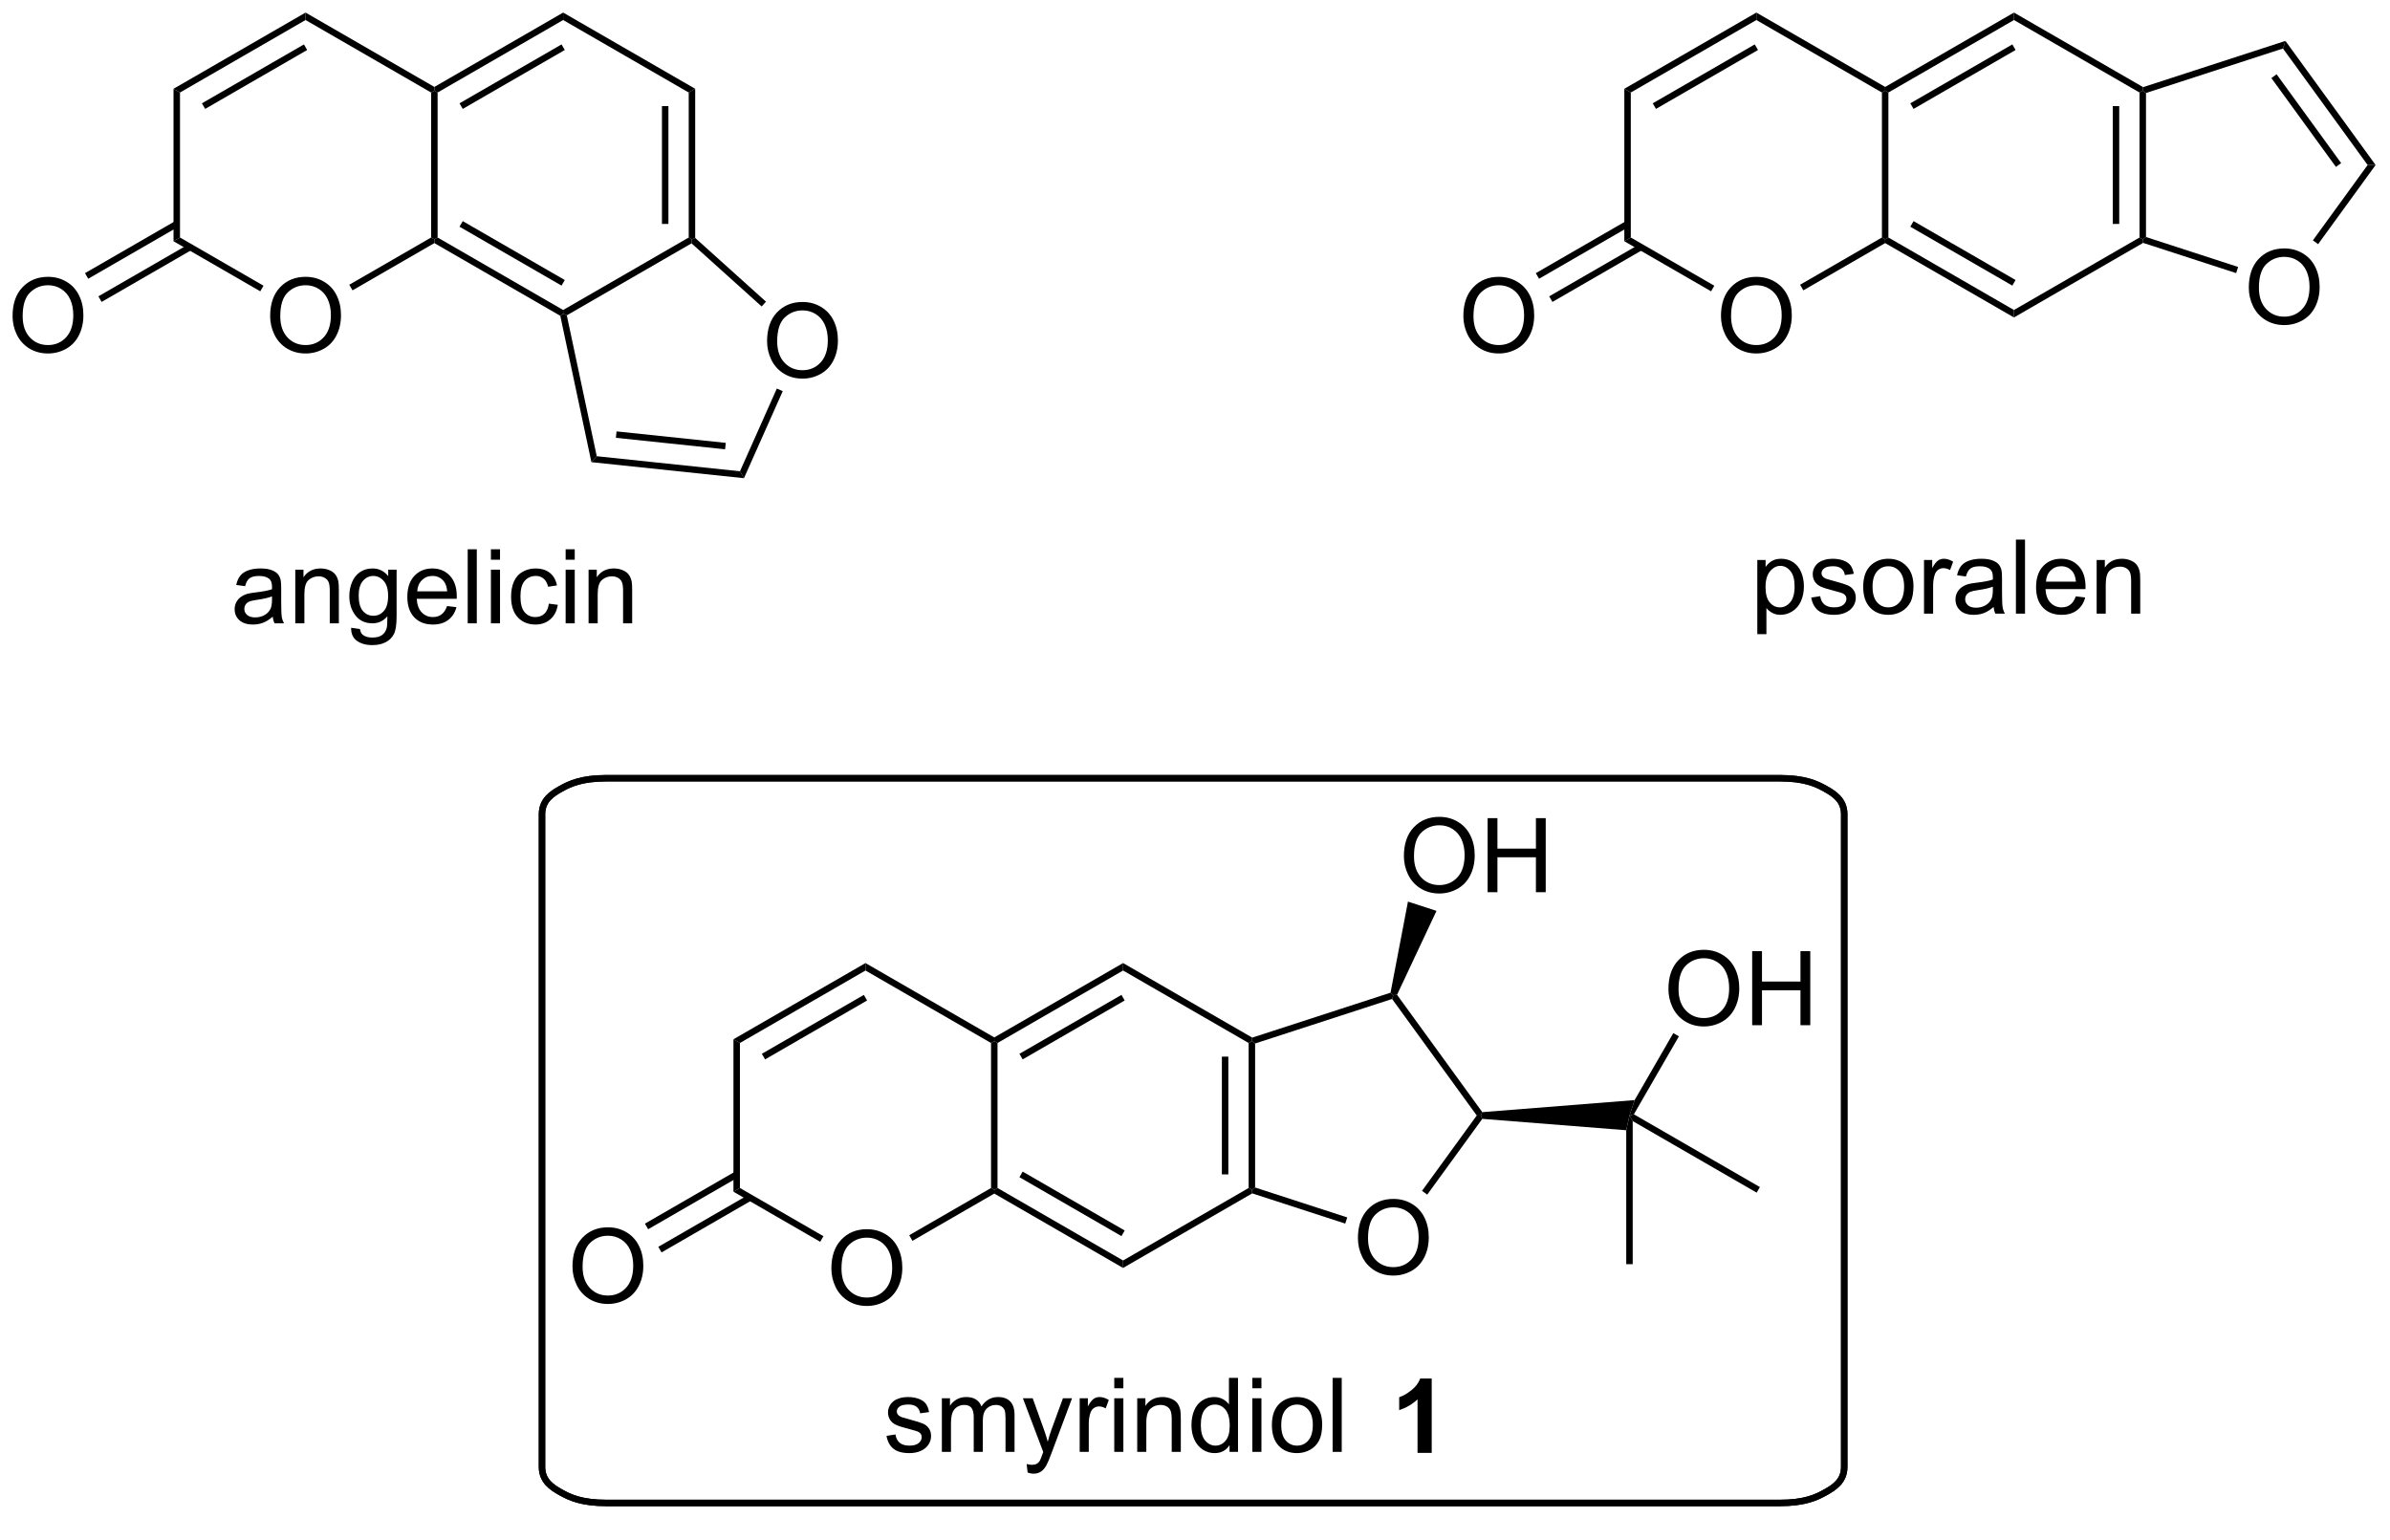 <?xml version="1.0" encoding="UTF-8"?>
<!DOCTYPE svg PUBLIC '-//W3C//DTD SVG 1.0//EN'
          'http://www.w3.org/TR/2001/REC-SVG-20010904/DTD/svg10.dtd'>
<svg stroke-dasharray="none" shape-rendering="auto" xmlns="http://www.w3.org/2000/svg" font-family="'Dialog'" text-rendering="auto" width="90" fill-opacity="1" color-interpolation="auto" color-rendering="auto" preserveAspectRatio="xMidYMid meet" font-size="12px" viewBox="0 0 90 58" fill="black" xmlns:xlink="http://www.w3.org/1999/xlink" stroke="black" image-rendering="auto" stroke-miterlimit="10" stroke-linecap="square" stroke-linejoin="miter" font-style="normal" stroke-width="1" height="58" stroke-dashoffset="0" font-weight="normal" stroke-opacity="1"
><!--Generated by the Batik Graphics2D SVG Generator--><defs id="genericDefs"
  /><g
  ><defs id="defs1"
    ><clipPath clipPathUnits="userSpaceOnUse" id="clipPath1"
      ><path d="M1.045 0.646 L190.993 0.646 L190.993 121.453 L1.045 121.453 L1.045 0.646 Z"
      /></clipPath
      ><clipPath clipPathUnits="userSpaceOnUse" id="clipPath2"
      ><path d="M1.428 1.04 L1.428 118.489 L186.095 118.489 L186.095 1.04 Z"
      /></clipPath
    ></defs
    ><g transform="scale(0.474,0.474) translate(-1.045,-0.646) matrix(1.029,0,0,1.029,-0.424,-0.424)"
    ><path d="M65.615 98.988 Q65.615 97.561 66.38 96.757 Q67.146 95.949 68.357 95.949 Q69.149 95.949 69.784 96.329 Q70.422 96.707 70.755 97.384 Q71.091 98.061 71.091 98.921 Q71.091 99.793 70.74 100.48 Q70.388 101.168 69.743 101.522 Q69.099 101.876 68.352 101.876 Q67.545 101.876 66.907 101.486 Q66.271 101.092 65.943 100.418 Q65.615 99.741 65.615 98.988 ZM66.396 98.999 Q66.396 100.035 66.951 100.632 Q67.508 101.225 68.349 101.225 Q69.204 101.225 69.755 100.624 Q70.31 100.022 70.31 98.918 Q70.31 98.217 70.073 97.697 Q69.836 97.176 69.38 96.889 Q68.927 96.6 68.36 96.6 Q67.555 96.6 66.974 97.155 Q66.396 97.707 66.396 98.999 Z" stroke="none" clip-path="url(#clipPath2)"
    /></g
    ><g transform="matrix(0.487,0,0,0.487,-0.696,-0.507)"
    ><path d="M58.143 81.408 L58.643 81.697 L58.643 92.908 L58.143 93.197 Z" stroke="none" clip-path="url(#clipPath2)"
    /></g
    ><g transform="matrix(0.487,0,0,0.487,-0.696,-0.507)"
    ><path d="M58.143 93.197 L58.643 92.908 L65.1 96.636 L64.85 97.069 Z" stroke="none" clip-path="url(#clipPath2)"
    /></g
    ><g transform="matrix(0.487,0,0,0.487,-0.696,-0.507)"
    ><path d="M71.984 96.994 L71.734 96.561 L78.061 92.908 L78.311 93.052 L78.311 93.341 Z" stroke="none" clip-path="url(#clipPath2)"
    /></g
    ><g transform="matrix(0.487,0,0,0.487,-0.696,-0.507)"
    ><path d="M78.561 92.908 L78.311 93.052 L78.061 92.908 L78.061 81.697 L78.311 81.552 L78.561 81.697 Z" stroke="none" clip-path="url(#clipPath2)"
    /></g
    ><g transform="matrix(0.487,0,0,0.487,-0.696,-0.507)"
    ><path d="M78.311 81.264 L78.311 81.552 L78.061 81.697 L68.352 76.091 L68.352 75.514 Z" stroke="none" clip-path="url(#clipPath2)"
    /></g
    ><g transform="matrix(0.487,0,0,0.487,-0.696,-0.507)"
    ><path d="M68.352 75.514 L68.352 76.091 L58.643 81.697 L58.143 81.408 ZM68.227 77.976 L60.338 82.531 L60.588 82.964 L68.477 78.409 Z" stroke="none" clip-path="url(#clipPath2)"
    /></g
    ><g transform="matrix(0.487,0,0,0.487,-0.696,-0.507)"
    ><path d="M78.311 93.341 L78.311 93.052 L78.561 92.908 L88.27 98.514 L88.27 99.091 ZM80.256 92.074 L88.145 96.629 L88.395 96.196 L80.506 91.641 Z" stroke="none" clip-path="url(#clipPath2)"
    /></g
    ><g transform="matrix(0.487,0,0,0.487,-0.696,-0.507)"
    ><path d="M88.27 99.091 L88.27 98.514 L97.98 92.908 L98.23 93.052 L98.258 93.325 Z" stroke="none" clip-path="url(#clipPath2)"
    /></g
    ><g transform="matrix(0.487,0,0,0.487,-0.696,-0.507)"
    ><path d="M98.48 92.871 L98.23 93.052 L97.98 92.908 L97.98 81.697 L98.23 81.552 L98.48 81.734 ZM96.41 91.857 L96.41 82.747 L95.91 82.747 L95.91 91.857 Z" stroke="none" clip-path="url(#clipPath2)"
    /></g
    ><g transform="matrix(0.487,0,0,0.487,-0.696,-0.507)"
    ><path d="M98.258 81.28 L98.23 81.552 L97.98 81.697 L88.27 76.091 L88.27 75.514 Z" stroke="none" clip-path="url(#clipPath2)"
    /></g
    ><g transform="matrix(0.487,0,0,0.487,-0.696,-0.507)"
    ><path d="M88.27 75.514 L88.27 76.091 L78.561 81.697 L78.311 81.552 L78.311 81.264 ZM88.145 77.976 L80.256 82.531 L80.506 82.964 L88.395 78.409 Z" stroke="none" clip-path="url(#clipPath2)"
    /></g
    ><g transform="matrix(0.487,0,0,0.487,-0.696,-0.507)"
    ><path d="M106.43 96.792 Q106.43 95.365 107.196 94.56 Q107.961 93.753 109.172 93.753 Q109.964 93.753 110.599 94.133 Q111.237 94.511 111.571 95.188 Q111.907 95.865 111.907 96.724 Q111.907 97.597 111.555 98.284 Q111.204 98.972 110.558 99.326 Q109.914 99.68 109.167 99.68 Q108.36 99.68 107.722 99.289 Q107.086 98.896 106.758 98.222 Q106.43 97.544 106.43 96.792 ZM107.211 96.802 Q107.211 97.839 107.766 98.435 Q108.323 99.029 109.164 99.029 Q110.019 99.029 110.571 98.427 Q111.125 97.826 111.125 96.722 Q111.125 96.021 110.888 95.5 Q110.651 94.979 110.196 94.693 Q109.743 94.404 109.175 94.404 Q108.37 94.404 107.789 94.959 Q107.211 95.511 107.211 96.802 Z" stroke="none" clip-path="url(#clipPath2)"
    /></g
    ><g transform="matrix(0.487,0,0,0.487,-0.696,-0.507)"
    ><path d="M98.258 93.325 L98.23 93.052 L98.48 92.871 L105.603 95.185 L105.449 95.661 Z" stroke="none" clip-path="url(#clipPath2)"
    /></g
    ><g transform="matrix(0.487,0,0,0.487,-0.696,-0.507)"
    ><path d="M111.789 93.422 L111.385 93.129 L115.618 87.302 L115.927 87.302 L116.047 87.562 Z" stroke="none" clip-path="url(#clipPath2)"
    /></g
    ><g transform="matrix(0.487,0,0,0.487,-0.696,-0.507)"
    ><path d="M116.047 87.043 L115.927 87.302 L115.618 87.302 L109.072 78.293 L109.167 77.999 L109.455 77.969 Z" stroke="none" clip-path="url(#clipPath2)"
    /></g
    ><g transform="matrix(0.487,0,0,0.487,-0.696,-0.507)"
    ><path d="M108.951 77.806 L109.167 77.999 L109.072 78.293 L98.48 81.734 L98.23 81.552 L98.258 81.28 Z" stroke="none" clip-path="url(#clipPath2)"
    /></g
    ><g transform="matrix(0.487,0,0,0.487,-0.696,-0.507)"
    ><path d="M116.047 87.562 L115.927 87.302 L116.047 87.043 L127.826 86.111 L127.427 87.302 L127.177 88.442 Z" stroke="none" clip-path="url(#clipPath2)"
    /></g
    ><g transform="matrix(0.487,0,0,0.487,-0.696,-0.507)"
    ><path d="M45.696 98.988 Q45.696 97.561 46.462 96.757 Q47.228 95.949 48.439 95.949 Q49.23 95.949 49.866 96.329 Q50.504 96.707 50.837 97.384 Q51.173 98.061 51.173 98.921 Q51.173 99.793 50.821 100.48 Q50.47 101.168 49.824 101.522 Q49.181 101.876 48.433 101.876 Q47.626 101.876 46.988 101.486 Q46.353 101.092 46.025 100.418 Q45.696 99.741 45.696 98.988 ZM46.478 98.999 Q46.478 100.035 47.032 100.632 Q47.59 101.225 48.431 101.225 Q49.285 101.225 49.837 100.624 Q50.392 100.022 50.392 98.918 Q50.392 98.217 50.155 97.697 Q49.918 97.176 49.462 96.889 Q49.009 96.6 48.441 96.6 Q47.636 96.6 47.056 97.155 Q46.478 97.707 46.478 98.999 Z" stroke="none" clip-path="url(#clipPath2)"
    /></g
    ><g transform="matrix(0.487,0,0,0.487,-0.696,-0.507)"
    ><path d="M58.268 91.641 L51.298 95.665 L51.548 96.098 L58.518 92.074 ZM59.303 93.433 L52.333 97.457 L52.583 97.89 L59.553 93.866 Z" stroke="none" clip-path="url(#clipPath2)"
    /></g
    ><g transform="matrix(0.487,0,0,0.487,-0.696,-0.507)"
    ><path d="M130.44 77.529 Q130.44 76.102 131.205 75.297 Q131.971 74.49 133.182 74.49 Q133.973 74.49 134.609 74.87 Q135.247 75.248 135.58 75.925 Q135.916 76.602 135.916 77.461 Q135.916 78.334 135.565 79.021 Q135.213 79.709 134.567 80.063 Q133.924 80.417 133.177 80.417 Q132.369 80.417 131.731 80.026 Q131.096 79.633 130.768 78.959 Q130.44 78.281 130.44 77.529 ZM131.221 77.539 Q131.221 78.576 131.775 79.172 Q132.333 79.766 133.174 79.766 Q134.028 79.766 134.58 79.164 Q135.135 78.563 135.135 77.459 Q135.135 76.758 134.898 76.237 Q134.661 75.716 134.205 75.43 Q133.752 75.141 133.184 75.141 Q132.38 75.141 131.799 75.696 Q131.221 76.248 131.221 77.539 ZM136.915 80.318 L136.915 74.591 L137.673 74.591 L137.673 76.943 L140.649 76.943 L140.649 74.591 L141.407 74.591 L141.407 80.318 L140.649 80.318 L140.649 77.618 L137.673 77.618 L137.673 80.318 L136.915 80.318 Z" stroke="none" clip-path="url(#clipPath2)"
    /></g
    ><g transform="matrix(0.487,0,0,0.487,-0.696,-0.507)"
    ><path d="M127.768 87.211 L127.427 87.302 L127.826 86.111 L130.816 80.931 L131.249 81.181 Z" stroke="none" clip-path="url(#clipPath2)"
    /></g
    ><g transform="matrix(0.487,0,0,0.487,-0.696,-0.507)"
    ><path d="M127.177 88.442 L127.427 87.302 L127.677 87.735 L127.677 98.802 L127.177 98.802 Z" stroke="none" clip-path="url(#clipPath2)"
    /></g
    ><g transform="matrix(0.487,0,0,0.487,-0.696,-0.507)"
    ><path d="M127.677 87.735 L127.427 87.302 L127.768 87.211 L137.511 92.836 L137.261 93.269 Z" stroke="none" clip-path="url(#clipPath2)"
    /></g
    ><g transform="matrix(0.487,0,0,0.487,-0.696,-0.507)"
    ><path d="M109.984 67.247 Q109.984 65.82 110.749 65.016 Q111.515 64.208 112.726 64.208 Q113.518 64.208 114.153 64.589 Q114.791 64.966 115.124 65.643 Q115.46 66.32 115.46 67.18 Q115.46 68.052 115.109 68.74 Q114.757 69.427 114.111 69.781 Q113.468 70.135 112.721 70.135 Q111.913 70.135 111.275 69.745 Q110.64 69.352 110.312 68.677 Q109.984 68 109.984 67.247 ZM110.765 67.258 Q110.765 68.294 111.32 68.891 Q111.877 69.484 112.718 69.484 Q113.572 69.484 114.124 68.883 Q114.679 68.281 114.679 67.177 Q114.679 66.477 114.442 65.956 Q114.205 65.435 113.749 65.148 Q113.296 64.859 112.728 64.859 Q111.924 64.859 111.343 65.414 Q110.765 65.966 110.765 67.258 ZM116.459 70.037 L116.459 64.31 L117.217 64.31 L117.217 66.662 L120.193 66.662 L120.193 64.31 L120.951 64.31 L120.951 70.037 L120.193 70.037 L120.193 67.336 L117.217 67.336 L117.217 70.037 L116.459 70.037 Z" stroke="none" clip-path="url(#clipPath2)"
    /></g
    ><g transform="matrix(0.487,0,0,0.487,-0.696,-0.507)"
    ><path d="M109.455 77.969 L109.167 77.999 L108.951 77.806 L110.299 70.762 L112.505 71.479 Z" stroke="none" clip-path="url(#clipPath2)"
    /></g
    ><g transform="matrix(0.487,0,0,0.487,-0.696,-0.507)"
    ><path d="M69.977 112.077 L70.673 111.967 Q70.73 112.387 70.998 112.611 Q71.266 112.832 71.746 112.832 Q72.23 112.832 72.464 112.634 Q72.699 112.436 72.699 112.171 Q72.699 111.934 72.493 111.796 Q72.347 111.702 71.774 111.559 Q71.001 111.363 70.701 111.22 Q70.402 111.077 70.248 110.827 Q70.094 110.574 70.094 110.269 Q70.094 109.991 70.219 109.757 Q70.347 109.519 70.566 109.363 Q70.73 109.241 71.014 109.157 Q71.298 109.074 71.621 109.074 Q72.11 109.074 72.477 109.215 Q72.847 109.356 73.022 109.595 Q73.199 109.835 73.266 110.238 L72.579 110.332 Q72.532 110.012 72.305 109.832 Q72.082 109.652 71.673 109.652 Q71.188 109.652 70.98 109.814 Q70.774 109.973 70.774 110.186 Q70.774 110.324 70.86 110.434 Q70.946 110.546 71.128 110.621 Q71.235 110.66 71.751 110.801 Q72.496 110.999 72.79 111.126 Q73.087 111.254 73.253 111.496 Q73.423 111.738 73.423 112.098 Q73.423 112.449 73.217 112.759 Q73.011 113.069 72.623 113.241 Q72.238 113.41 71.751 113.41 Q70.941 113.41 70.516 113.074 Q70.094 112.738 69.977 112.077 ZM74.258 113.316 L74.258 109.168 L74.886 109.168 L74.886 109.749 Q75.082 109.444 75.404 109.259 Q75.73 109.074 76.144 109.074 Q76.605 109.074 76.899 109.267 Q77.196 109.457 77.316 109.801 Q77.808 109.074 78.597 109.074 Q79.214 109.074 79.545 109.415 Q79.878 109.757 79.878 110.467 L79.878 113.316 L79.18 113.316 L79.18 110.702 Q79.18 110.28 79.11 110.095 Q79.042 109.91 78.863 109.798 Q78.683 109.684 78.441 109.684 Q78.003 109.684 77.714 109.975 Q77.425 110.264 77.425 110.905 L77.425 113.316 L76.722 113.316 L76.722 110.621 Q76.722 110.152 76.55 109.918 Q76.378 109.684 75.988 109.684 Q75.691 109.684 75.438 109.84 Q75.188 109.996 75.074 110.298 Q74.962 110.598 74.962 111.163 L74.962 113.316 L74.258 113.316 ZM80.891 114.915 L80.813 114.254 Q81.042 114.316 81.214 114.316 Q81.449 114.316 81.589 114.238 Q81.73 114.16 81.821 114.019 Q81.886 113.915 82.035 113.496 Q82.055 113.439 82.097 113.324 L80.524 109.168 L81.282 109.168 L82.144 111.569 Q82.313 112.027 82.446 112.53 Q82.566 112.046 82.735 111.585 L83.621 109.168 L84.324 109.168 L82.746 113.387 Q82.493 114.072 82.352 114.329 Q82.165 114.676 81.923 114.837 Q81.68 115.001 81.344 115.001 Q81.141 115.001 80.891 114.915 ZM84.915 113.316 L84.915 109.168 L85.548 109.168 L85.548 109.796 Q85.79 109.356 85.993 109.215 Q86.199 109.074 86.446 109.074 Q86.8 109.074 87.167 109.301 L86.925 109.952 Q86.667 109.801 86.41 109.801 Q86.18 109.801 85.996 109.939 Q85.813 110.077 85.735 110.324 Q85.618 110.699 85.618 111.144 L85.618 113.316 L84.915 113.316 ZM87.589 108.397 L87.589 107.59 L88.292 107.59 L88.292 108.397 L87.589 108.397 ZM87.589 113.316 L87.589 109.168 L88.292 109.168 L88.292 113.316 L87.589 113.316 ZM89.364 113.316 L89.364 109.168 L89.997 109.168 L89.997 109.757 Q90.453 109.074 91.317 109.074 Q91.692 109.074 92.005 109.21 Q92.32 109.342 92.476 109.561 Q92.632 109.78 92.695 110.082 Q92.734 110.277 92.734 110.764 L92.734 113.316 L92.031 113.316 L92.031 110.793 Q92.031 110.363 91.947 110.15 Q91.867 109.936 91.658 109.811 Q91.45 109.684 91.169 109.684 Q90.718 109.684 90.393 109.97 Q90.067 110.254 90.067 111.051 L90.067 113.316 L89.364 113.316 ZM96.503 113.316 L96.503 112.793 Q96.11 113.41 95.344 113.41 Q94.847 113.41 94.43 113.137 Q94.016 112.863 93.787 112.374 Q93.558 111.882 93.558 111.246 Q93.558 110.624 93.764 110.118 Q93.972 109.613 94.386 109.345 Q94.8 109.074 95.313 109.074 Q95.688 109.074 95.98 109.233 Q96.274 109.389 96.457 109.644 L96.457 107.59 L97.157 107.59 L97.157 113.316 L96.503 113.316 ZM94.282 111.246 Q94.282 112.043 94.618 112.439 Q94.954 112.832 95.41 112.832 Q95.871 112.832 96.193 112.454 Q96.516 112.077 96.516 111.303 Q96.516 110.452 96.188 110.053 Q95.86 109.655 95.378 109.655 Q94.91 109.655 94.594 110.038 Q94.282 110.421 94.282 111.246 ZM98.265 108.397 L98.265 107.59 L98.968 107.59 L98.968 108.397 L98.265 108.397 ZM98.265 113.316 L98.265 109.168 L98.968 109.168 L98.968 113.316 L98.265 113.316 ZM99.777 111.241 Q99.777 110.09 100.417 109.535 Q100.954 109.074 101.722 109.074 Q102.579 109.074 103.121 109.634 Q103.665 110.194 103.665 111.184 Q103.665 111.983 103.423 112.444 Q103.183 112.902 102.725 113.157 Q102.266 113.41 101.722 113.41 Q100.852 113.41 100.313 112.853 Q99.777 112.293 99.777 111.241 ZM100.501 111.241 Q100.501 112.038 100.847 112.436 Q101.196 112.832 101.722 112.832 Q102.246 112.832 102.592 112.434 Q102.941 112.035 102.941 111.217 Q102.941 110.449 102.592 110.053 Q102.243 109.655 101.722 109.655 Q101.196 109.655 100.847 110.051 Q100.501 110.444 100.501 111.241 ZM104.473 113.316 L104.473 107.59 L105.177 107.59 L105.177 113.316 L104.473 113.316 Z" stroke="none" clip-path="url(#clipPath2)"
    /></g
    ><g transform="matrix(0.487,0,0,0.487,-0.696,-0.507)"
    ><path d="M134.502 25.487 Q134.502 24.06 135.267 23.256 Q136.033 22.448 137.244 22.448 Q138.036 22.448 138.671 22.828 Q139.309 23.206 139.642 23.883 Q139.978 24.56 139.978 25.419 Q139.978 26.292 139.627 26.979 Q139.275 27.667 138.629 28.021 Q137.986 28.375 137.239 28.375 Q136.431 28.375 135.793 27.985 Q135.158 27.591 134.83 26.917 Q134.502 26.24 134.502 25.487 ZM135.283 25.498 Q135.283 26.534 135.838 27.131 Q136.395 27.724 137.236 27.724 Q138.09 27.724 138.642 27.123 Q139.197 26.521 139.197 25.417 Q139.197 24.716 138.96 24.196 Q138.723 23.675 138.267 23.388 Q137.814 23.099 137.247 23.099 Q136.442 23.099 135.861 23.654 Q135.283 24.206 135.283 25.498 Z" stroke="none" clip-path="url(#clipPath2)"
    /></g
    ><g transform="matrix(0.487,0,0,0.487,-0.696,-0.507)"
    ><path d="M127.029 7.907 L127.529 8.196 L127.529 19.407 L127.029 19.696 Z" stroke="none" clip-path="url(#clipPath2)"
    /></g
    ><g transform="matrix(0.487,0,0,0.487,-0.696,-0.507)"
    ><path d="M127.029 19.696 L127.529 19.407 L133.987 23.135 L133.737 23.568 Z" stroke="none" clip-path="url(#clipPath2)"
    /></g
    ><g transform="matrix(0.487,0,0,0.487,-0.696,-0.507)"
    ><path d="M140.871 23.493 L140.621 23.06 L146.948 19.407 L147.198 19.551 L147.198 19.84 Z" stroke="none" clip-path="url(#clipPath2)"
    /></g
    ><g transform="matrix(0.487,0,0,0.487,-0.696,-0.507)"
    ><path d="M147.448 19.407 L147.198 19.551 L146.948 19.407 L146.948 8.196 L147.198 8.051 L147.448 8.196 Z" stroke="none" clip-path="url(#clipPath2)"
    /></g
    ><g transform="matrix(0.487,0,0,0.487,-0.696,-0.507)"
    ><path d="M147.198 7.763 L147.198 8.051 L146.948 8.196 L137.239 2.59 L137.239 2.013 Z" stroke="none" clip-path="url(#clipPath2)"
    /></g
    ><g transform="matrix(0.487,0,0,0.487,-0.696,-0.507)"
    ><path d="M137.239 2.013 L137.239 2.59 L127.529 8.196 L127.029 7.907 ZM137.114 4.475 L129.225 9.03 L129.475 9.463 L137.364 4.908 Z" stroke="none" clip-path="url(#clipPath2)"
    /></g
    ><g transform="matrix(0.487,0,0,0.487,-0.696,-0.507)"
    ><path d="M147.198 19.84 L147.198 19.551 L147.448 19.407 L157.157 25.013 L157.157 25.59 ZM149.143 18.573 L157.032 23.128 L157.282 22.695 L149.393 18.14 Z" stroke="none" clip-path="url(#clipPath2)"
    /></g
    ><g transform="matrix(0.487,0,0,0.487,-0.696,-0.507)"
    ><path d="M157.157 25.59 L157.157 25.013 L166.867 19.407 L167.117 19.551 L167.145 19.823 Z" stroke="none" clip-path="url(#clipPath2)"
    /></g
    ><g transform="matrix(0.487,0,0,0.487,-0.696,-0.507)"
    ><path d="M167.367 19.37 L167.117 19.551 L166.867 19.407 L166.867 8.196 L167.117 8.051 L167.367 8.233 ZM165.297 18.356 L165.297 9.246 L164.797 9.246 L164.797 18.356 Z" stroke="none" clip-path="url(#clipPath2)"
    /></g
    ><g transform="matrix(0.487,0,0,0.487,-0.696,-0.507)"
    ><path d="M167.145 7.779 L167.117 8.051 L166.867 8.196 L157.157 2.59 L157.157 2.013 Z" stroke="none" clip-path="url(#clipPath2)"
    /></g
    ><g transform="matrix(0.487,0,0,0.487,-0.696,-0.507)"
    ><path d="M157.157 2.013 L157.157 2.59 L147.448 8.196 L147.198 8.051 L147.198 7.763 ZM157.032 4.475 L149.143 9.03 L149.393 9.463 L157.282 4.908 Z" stroke="none" clip-path="url(#clipPath2)"
    /></g
    ><g transform="matrix(0.487,0,0,0.487,-0.696,-0.507)"
    ><path d="M175.317 23.291 Q175.317 21.864 176.082 21.059 Q176.848 20.252 178.059 20.252 Q178.851 20.252 179.486 20.632 Q180.124 21.01 180.457 21.687 Q180.793 22.364 180.793 23.223 Q180.793 24.096 180.442 24.783 Q180.09 25.471 179.444 25.825 Q178.801 26.179 178.054 26.179 Q177.246 26.179 176.608 25.788 Q175.973 25.395 175.645 24.721 Q175.317 24.044 175.317 23.291 ZM176.098 23.301 Q176.098 24.338 176.653 24.934 Q177.21 25.528 178.051 25.528 Q178.905 25.528 179.457 24.926 Q180.012 24.325 180.012 23.221 Q180.012 22.52 179.775 21.999 Q179.538 21.478 179.082 21.192 Q178.629 20.903 178.062 20.903 Q177.257 20.903 176.676 21.458 Q176.098 22.01 176.098 23.301 Z" stroke="none" clip-path="url(#clipPath2)"
    /></g
    ><g transform="matrix(0.487,0,0,0.487,-0.696,-0.507)"
    ><path d="M167.145 19.823 L167.117 19.551 L167.367 19.37 L174.49 21.684 L174.336 22.16 Z" stroke="none" clip-path="url(#clipPath2)"
    /></g
    ><g transform="matrix(0.487,0,0,0.487,-0.696,-0.507)"
    ><path d="M180.676 19.921 L180.271 19.628 L184.504 13.801 L185.122 13.801 Z" stroke="none" clip-path="url(#clipPath2)"
    /></g
    ><g transform="matrix(0.487,0,0,0.487,-0.696,-0.507)"
    ><path d="M185.122 13.801 L184.504 13.801 L177.958 4.792 L178.149 4.204 ZM182.457 13.654 L177.465 6.784 L177.061 7.078 L182.053 13.948 Z" stroke="none" clip-path="url(#clipPath2)"
    /></g
    ><g transform="matrix(0.487,0,0,0.487,-0.696,-0.507)"
    ><path d="M178.149 4.204 L177.958 4.792 L167.367 8.233 L167.117 8.051 L167.145 7.779 Z" stroke="none" clip-path="url(#clipPath2)"
    /></g
    ><g transform="matrix(0.487,0,0,0.487,-0.696,-0.507)"
    ><path d="M114.583 25.487 Q114.583 24.06 115.349 23.256 Q116.115 22.448 117.325 22.448 Q118.117 22.448 118.752 22.828 Q119.391 23.206 119.724 23.883 Q120.06 24.56 120.06 25.419 Q120.06 26.292 119.708 26.979 Q119.357 27.667 118.711 28.021 Q118.068 28.375 117.32 28.375 Q116.513 28.375 115.875 27.985 Q115.24 27.591 114.911 26.917 Q114.583 26.24 114.583 25.487 ZM115.365 25.498 Q115.365 26.534 115.919 27.131 Q116.476 27.724 117.318 27.724 Q118.172 27.724 118.724 27.123 Q119.278 26.521 119.278 25.417 Q119.278 24.716 119.041 24.196 Q118.805 23.675 118.349 23.388 Q117.896 23.099 117.328 23.099 Q116.523 23.099 115.943 23.654 Q115.365 24.206 115.365 25.498 Z" stroke="none" clip-path="url(#clipPath2)"
    /></g
    ><g transform="matrix(0.487,0,0,0.487,-0.696,-0.507)"
    ><path d="M127.154 18.14 L120.185 22.163 L120.435 22.596 L127.404 18.573 ZM128.19 19.932 L121.22 23.956 L121.47 24.389 L128.44 20.365 Z" stroke="none" clip-path="url(#clipPath2)"
    /></g
    ><g transform="matrix(0.487,0,0,0.487,-0.696,-0.507)"
    ><path d="M22.319 25.487 Q22.319 24.06 23.085 23.256 Q23.851 22.448 25.061 22.448 Q25.853 22.448 26.488 22.828 Q27.127 23.206 27.46 23.883 Q27.796 24.56 27.796 25.419 Q27.796 26.292 27.444 26.979 Q27.093 27.667 26.447 28.021 Q25.804 28.375 25.056 28.375 Q24.249 28.375 23.611 27.985 Q22.976 27.591 22.647 26.917 Q22.319 26.24 22.319 25.487 ZM23.101 25.498 Q23.101 26.534 23.655 27.131 Q24.212 27.724 25.054 27.724 Q25.908 27.724 26.46 27.123 Q27.015 26.521 27.015 25.417 Q27.015 24.716 26.778 24.196 Q26.541 23.675 26.085 23.388 Q25.632 23.099 25.064 23.099 Q24.259 23.099 23.679 23.654 Q23.101 24.206 23.101 25.498 Z" stroke="none" clip-path="url(#clipPath2)"
    /></g
    ><g transform="matrix(0.487,0,0,0.487,-0.696,-0.507)"
    ><path d="M14.847 7.907 L15.347 8.196 L15.347 19.407 L14.847 19.696 Z" stroke="none" clip-path="url(#clipPath2)"
    /></g
    ><g transform="matrix(0.487,0,0,0.487,-0.696,-0.507)"
    ><path d="M14.847 19.696 L15.347 19.407 L21.804 23.135 L21.554 23.568 Z" stroke="none" clip-path="url(#clipPath2)"
    /></g
    ><g transform="matrix(0.487,0,0,0.487,-0.696,-0.507)"
    ><path d="M28.688 23.493 L28.438 23.06 L34.766 19.407 L35.016 19.551 L35.016 19.84 Z" stroke="none" clip-path="url(#clipPath2)"
    /></g
    ><g transform="matrix(0.487,0,0,0.487,-0.696,-0.507)"
    ><path d="M35.266 19.407 L35.016 19.551 L34.766 19.407 L34.766 8.196 L35.016 8.051 L35.266 8.196 Z" stroke="none" clip-path="url(#clipPath2)"
    /></g
    ><g transform="matrix(0.487,0,0,0.487,-0.696,-0.507)"
    ><path d="M35.016 7.763 L35.016 8.051 L34.766 8.196 L25.056 2.59 L25.056 2.013 Z" stroke="none" clip-path="url(#clipPath2)"
    /></g
    ><g transform="matrix(0.487,0,0,0.487,-0.696,-0.507)"
    ><path d="M25.056 2.013 L25.056 2.59 L15.347 8.196 L14.847 7.907 ZM24.931 4.475 L17.042 9.03 L17.292 9.463 L25.181 4.908 Z" stroke="none" clip-path="url(#clipPath2)"
    /></g
    ><g transform="matrix(0.487,0,0,0.487,-0.696,-0.507)"
    ><path d="M35.016 19.84 L35.016 19.551 L35.266 19.407 L44.975 25.013 L44.975 25.301 L44.753 25.462 ZM36.961 18.573 L44.85 23.128 L45.1 22.695 L37.211 18.14 Z" stroke="none" clip-path="url(#clipPath2)"
    /></g
    ><g transform="matrix(0.487,0,0,0.487,-0.696,-0.507)"
    ><path d="M45.257 25.427 L44.975 25.301 L44.975 25.013 L54.684 19.407 L54.934 19.551 L54.902 19.859 Z" stroke="none" clip-path="url(#clipPath2)"
    /></g
    ><g transform="matrix(0.487,0,0,0.487,-0.696,-0.507)"
    ><path d="M55.184 19.44 L54.934 19.551 L54.684 19.407 L54.684 8.196 L55.184 7.907 ZM53.114 18.356 L53.114 9.246 L52.614 9.246 L52.614 18.356 Z" stroke="none" clip-path="url(#clipPath2)"
    /></g
    ><g transform="matrix(0.487,0,0,0.487,-0.696,-0.507)"
    ><path d="M55.184 7.907 L54.684 8.196 L44.975 2.59 L44.975 2.013 Z" stroke="none" clip-path="url(#clipPath2)"
    /></g
    ><g transform="matrix(0.487,0,0,0.487,-0.696,-0.507)"
    ><path d="M44.975 2.013 L44.975 2.59 L35.266 8.196 L35.016 8.051 L35.016 7.763 ZM44.85 4.475 L36.961 9.03 L37.211 9.463 L45.1 4.908 Z" stroke="none" clip-path="url(#clipPath2)"
    /></g
    ><g transform="matrix(0.487,0,0,0.487,-0.696,-0.507)"
    ><path d="M2.401 25.487 Q2.401 24.06 3.166 23.256 Q3.932 22.448 5.143 22.448 Q5.934 22.448 6.57 22.828 Q7.208 23.206 7.541 23.883 Q7.877 24.56 7.877 25.419 Q7.877 26.292 7.526 26.979 Q7.174 27.667 6.528 28.021 Q5.885 28.375 5.138 28.375 Q4.33 28.375 3.692 27.985 Q3.057 27.591 2.729 26.917 Q2.401 26.24 2.401 25.487 ZM3.182 25.498 Q3.182 26.534 3.737 27.131 Q4.294 27.724 5.135 27.724 Q5.989 27.724 6.541 27.123 Q7.096 26.521 7.096 25.417 Q7.096 24.716 6.859 24.196 Q6.622 23.675 6.166 23.388 Q5.713 23.099 5.145 23.099 Q4.341 23.099 3.76 23.654 Q3.182 24.206 3.182 25.498 Z" stroke="none" clip-path="url(#clipPath2)"
    /></g
    ><g transform="matrix(0.487,0,0,0.487,-0.696,-0.507)"
    ><path d="M14.972 18.14 L8.002 22.163 L8.252 22.596 L15.222 18.573 ZM16.007 19.932 L9.037 23.956 L9.287 24.389 L16.257 20.365 Z" stroke="none" clip-path="url(#clipPath2)"
    /></g
    ><g transform="matrix(0.487,0,0,0.487,-0.696,-0.507)"
    ><path d="M60.743 27.432 Q60.743 26.005 61.509 25.201 Q62.275 24.393 63.485 24.393 Q64.277 24.393 64.912 24.773 Q65.55 25.151 65.884 25.828 Q66.22 26.505 66.22 27.364 Q66.22 28.237 65.868 28.924 Q65.517 29.612 64.871 29.966 Q64.228 30.32 63.48 30.32 Q62.673 30.32 62.035 29.93 Q61.4 29.536 61.071 28.862 Q60.743 28.185 60.743 27.432 ZM61.525 27.443 Q61.525 28.479 62.079 29.076 Q62.636 29.669 63.478 29.669 Q64.332 29.669 64.884 29.068 Q65.439 28.466 65.439 27.362 Q65.439 26.661 65.202 26.141 Q64.965 25.62 64.509 25.333 Q64.056 25.044 63.488 25.044 Q62.683 25.044 62.103 25.599 Q61.525 26.151 61.525 27.443 Z" stroke="none" clip-path="url(#clipPath2)"
    /></g
    ><g transform="matrix(0.487,0,0,0.487,-0.696,-0.507)"
    ><path d="M44.753 25.462 L44.975 25.301 L45.257 25.427 L47.572 36.32 L47.159 36.78 Z" stroke="none" clip-path="url(#clipPath2)"
    /></g
    ><g transform="matrix(0.487,0,0,0.487,-0.696,-0.507)"
    ><path d="M47.159 36.78 L47.572 36.32 L58.648 37.484 L58.957 38.02 ZM49.052 34.897 L57.497 35.785 L57.55 35.288 L49.104 34.4 Z" stroke="none" clip-path="url(#clipPath2)"
    /></g
    ><g transform="matrix(0.487,0,0,0.487,-0.696,-0.507)"
    ><path d="M58.957 38.02 L58.648 37.484 L61.497 31.086 L61.954 31.289 Z" stroke="none" clip-path="url(#clipPath2)"
    /></g
    ><g transform="matrix(0.487,0,0,0.487,-0.696,-0.507)"
    ><path d="M60.658 24.369 L60.323 24.74 L54.902 19.859 L54.934 19.551 L55.184 19.44 Z" stroke="none" clip-path="url(#clipPath2)"
    /></g
    ><g transform="matrix(0.487,0,0,0.487,-0.696,-0.507)"
    ><path d="M137.312 50.083 L137.312 44.343 L137.953 44.343 L137.953 44.883 Q138.18 44.565 138.464 44.409 Q138.75 44.25 139.156 44.25 Q139.688 44.25 140.094 44.523 Q140.5 44.797 140.706 45.294 Q140.914 45.791 140.914 46.385 Q140.914 47.023 140.685 47.534 Q140.456 48.041 140.021 48.315 Q139.586 48.586 139.104 48.586 Q138.753 48.586 138.474 48.437 Q138.195 48.289 138.016 48.062 L138.016 50.083 L137.312 50.083 ZM137.948 46.44 Q137.948 47.242 138.271 47.625 Q138.596 48.008 139.057 48.008 Q139.526 48.008 139.859 47.612 Q140.195 47.213 140.195 46.383 Q140.195 45.588 139.867 45.195 Q139.542 44.799 139.089 44.799 Q138.641 44.799 138.294 45.221 Q137.948 45.64 137.948 46.44 ZM141.481 47.252 L142.176 47.143 Q142.233 47.562 142.501 47.786 Q142.77 48.008 143.249 48.008 Q143.733 48.008 143.968 47.81 Q144.202 47.612 144.202 47.346 Q144.202 47.109 143.996 46.971 Q143.85 46.877 143.277 46.734 Q142.504 46.539 142.204 46.395 Q141.905 46.252 141.751 46.002 Q141.598 45.75 141.598 45.445 Q141.598 45.166 141.723 44.932 Q141.85 44.695 142.069 44.539 Q142.233 44.416 142.517 44.333 Q142.801 44.25 143.124 44.25 Q143.613 44.25 143.981 44.39 Q144.35 44.531 144.525 44.77 Q144.702 45.01 144.77 45.414 L144.082 45.508 Q144.035 45.187 143.809 45.008 Q143.585 44.828 143.176 44.828 Q142.691 44.828 142.483 44.989 Q142.277 45.148 142.277 45.362 Q142.277 45.5 142.363 45.609 Q142.449 45.721 142.632 45.797 Q142.738 45.836 143.254 45.976 Q143.999 46.174 144.293 46.302 Q144.59 46.429 144.757 46.672 Q144.926 46.914 144.926 47.273 Q144.926 47.625 144.72 47.935 Q144.514 48.245 144.126 48.416 Q143.741 48.586 143.254 48.586 Q142.444 48.586 142.02 48.25 Q141.598 47.914 141.481 47.252 ZM145.499 46.416 Q145.499 45.265 146.139 44.711 Q146.676 44.25 147.444 44.25 Q148.301 44.25 148.843 44.81 Q149.387 45.37 149.387 46.359 Q149.387 47.159 149.145 47.62 Q148.905 48.078 148.447 48.333 Q147.988 48.586 147.444 48.586 Q146.574 48.586 146.035 48.028 Q145.499 47.468 145.499 46.416 ZM146.223 46.416 Q146.223 47.213 146.569 47.612 Q146.918 48.008 147.444 48.008 Q147.968 48.008 148.314 47.609 Q148.663 47.211 148.663 46.393 Q148.663 45.625 148.314 45.229 Q147.965 44.83 147.444 44.83 Q146.918 44.83 146.569 45.226 Q146.223 45.62 146.223 46.416 ZM150.203 48.492 L150.203 44.343 L150.836 44.343 L150.836 44.971 Q151.078 44.531 151.281 44.39 Q151.487 44.25 151.734 44.25 Q152.089 44.25 152.456 44.476 L152.214 45.127 Q151.956 44.976 151.698 44.976 Q151.469 44.976 151.284 45.114 Q151.102 45.252 151.024 45.5 Q150.906 45.875 150.906 46.32 L150.906 48.492 L150.203 48.492 ZM155.581 47.979 Q155.19 48.312 154.828 48.45 Q154.469 48.586 154.055 48.586 Q153.37 48.586 153.003 48.252 Q152.636 47.916 152.636 47.398 Q152.636 47.093 152.774 46.841 Q152.914 46.588 153.138 46.437 Q153.362 46.284 153.643 46.205 Q153.852 46.151 154.268 46.101 Q155.12 46 155.524 45.859 Q155.526 45.713 155.526 45.674 Q155.526 45.245 155.328 45.07 Q155.057 44.83 154.526 44.83 Q154.031 44.83 153.794 45.005 Q153.557 45.179 153.445 45.62 L152.758 45.526 Q152.852 45.086 153.065 44.815 Q153.281 44.541 153.688 44.395 Q154.094 44.25 154.628 44.25 Q155.159 44.25 155.49 44.375 Q155.823 44.5 155.979 44.69 Q156.136 44.877 156.198 45.166 Q156.234 45.346 156.234 45.815 L156.234 46.752 Q156.234 47.734 156.279 47.995 Q156.323 48.252 156.456 48.492 L155.721 48.492 Q155.612 48.273 155.581 47.979 ZM155.524 46.409 Q155.141 46.565 154.375 46.674 Q153.94 46.737 153.761 46.815 Q153.581 46.893 153.482 47.044 Q153.386 47.195 153.386 47.377 Q153.386 47.659 153.599 47.846 Q153.812 48.034 154.221 48.034 Q154.628 48.034 154.943 47.856 Q155.261 47.679 155.409 47.37 Q155.524 47.133 155.524 46.666 L155.524 46.409 ZM157.309 48.492 L157.309 42.765 L158.012 42.765 L158.012 48.492 L157.309 48.492 ZM161.94 47.156 L162.667 47.245 Q162.495 47.883 162.029 48.234 Q161.565 48.586 160.844 48.586 Q159.932 48.586 159.399 48.026 Q158.867 47.463 158.867 46.453 Q158.867 45.406 159.406 44.828 Q159.945 44.25 160.805 44.25 Q161.636 44.25 162.161 44.817 Q162.69 45.383 162.69 46.409 Q162.69 46.471 162.688 46.596 L159.594 46.596 Q159.633 47.281 159.979 47.645 Q160.328 48.008 160.846 48.008 Q161.234 48.008 161.508 47.804 Q161.781 47.601 161.94 47.156 ZM159.633 46.018 L161.948 46.018 Q161.901 45.495 161.682 45.234 Q161.346 44.828 160.812 44.828 Q160.328 44.828 159.998 45.153 Q159.667 45.476 159.633 46.018 ZM163.551 48.492 L163.551 44.343 L164.184 44.343 L164.184 44.932 Q164.639 44.25 165.504 44.25 Q165.879 44.25 166.191 44.385 Q166.507 44.518 166.663 44.737 Q166.819 44.955 166.882 45.258 Q166.921 45.453 166.921 45.94 L166.921 48.492 L166.218 48.492 L166.218 45.968 Q166.218 45.539 166.134 45.325 Q166.053 45.112 165.845 44.987 Q165.637 44.859 165.356 44.859 Q164.905 44.859 164.579 45.145 Q164.254 45.429 164.254 46.226 L164.254 48.492 L163.551 48.492 Z" stroke="none" clip-path="url(#clipPath2)"
    /></g
    ><g transform="matrix(0.487,0,0,0.487,-0.696,-0.507)"
    ><path d="M22.518 48.729 Q22.128 49.062 21.766 49.2 Q21.406 49.336 20.992 49.336 Q20.307 49.336 19.94 49.002 Q19.573 48.666 19.573 48.148 Q19.573 47.843 19.711 47.591 Q19.852 47.338 20.076 47.187 Q20.299 47.034 20.581 46.955 Q20.789 46.901 21.206 46.851 Q22.057 46.75 22.461 46.609 Q22.463 46.463 22.463 46.424 Q22.463 45.995 22.266 45.82 Q21.995 45.58 21.463 45.58 Q20.969 45.58 20.732 45.755 Q20.495 45.929 20.383 46.37 L19.695 46.276 Q19.789 45.836 20.003 45.565 Q20.219 45.291 20.625 45.145 Q21.031 45 21.565 45 Q22.096 45 22.427 45.125 Q22.76 45.25 22.917 45.44 Q23.073 45.627 23.135 45.916 Q23.172 46.096 23.172 46.565 L23.172 47.502 Q23.172 48.484 23.216 48.745 Q23.26 49.002 23.393 49.242 L22.659 49.242 Q22.549 49.023 22.518 48.729 ZM22.461 47.159 Q22.078 47.315 21.312 47.424 Q20.878 47.487 20.698 47.565 Q20.518 47.643 20.419 47.794 Q20.323 47.945 20.323 48.127 Q20.323 48.409 20.536 48.596 Q20.75 48.784 21.159 48.784 Q21.565 48.784 21.88 48.606 Q22.198 48.429 22.346 48.12 Q22.461 47.883 22.461 47.416 L22.461 47.159 ZM24.262 49.242 L24.262 45.093 L24.895 45.093 L24.895 45.682 Q25.35 45 26.215 45 Q26.59 45 26.902 45.135 Q27.217 45.268 27.374 45.487 Q27.53 45.705 27.592 46.008 Q27.631 46.203 27.631 46.69 L27.631 49.242 L26.928 49.242 L26.928 46.718 Q26.928 46.289 26.845 46.075 Q26.764 45.862 26.556 45.737 Q26.348 45.609 26.066 45.609 Q25.616 45.609 25.29 45.895 Q24.965 46.179 24.965 46.976 L24.965 49.242 L24.262 49.242 ZM28.581 49.586 L29.266 49.687 Q29.307 50.005 29.503 50.148 Q29.766 50.343 30.219 50.343 Q30.706 50.343 30.971 50.148 Q31.237 49.953 31.331 49.601 Q31.385 49.388 31.383 48.698 Q30.922 49.242 30.234 49.242 Q29.378 49.242 28.909 48.625 Q28.44 48.008 28.44 47.143 Q28.44 46.549 28.654 46.049 Q28.87 45.547 29.279 45.273 Q29.687 45 30.237 45 Q30.971 45 31.448 45.593 L31.448 45.093 L32.096 45.093 L32.096 48.679 Q32.096 49.648 31.898 50.052 Q31.703 50.458 31.273 50.692 Q30.846 50.927 30.221 50.927 Q29.479 50.927 29.021 50.591 Q28.565 50.258 28.581 49.586 ZM29.164 47.093 Q29.164 47.909 29.487 48.284 Q29.812 48.659 30.299 48.659 Q30.784 48.659 31.112 48.286 Q31.44 47.914 31.44 47.117 Q31.44 46.354 31.102 45.968 Q30.766 45.58 30.289 45.58 Q29.82 45.58 29.492 45.963 Q29.164 46.343 29.164 47.093 ZM35.999 47.906 L36.725 47.995 Q36.553 48.633 36.087 48.984 Q35.624 49.336 34.902 49.336 Q33.991 49.336 33.457 48.776 Q32.926 48.213 32.926 47.203 Q32.926 46.156 33.465 45.578 Q34.004 45 34.863 45 Q35.694 45 36.22 45.567 Q36.749 46.133 36.749 47.159 Q36.749 47.221 36.746 47.346 L33.652 47.346 Q33.691 48.031 34.038 48.395 Q34.387 48.758 34.905 48.758 Q35.293 48.758 35.566 48.554 Q35.84 48.351 35.999 47.906 ZM33.691 46.768 L36.007 46.768 Q35.96 46.245 35.741 45.984 Q35.405 45.578 34.871 45.578 Q34.387 45.578 34.056 45.903 Q33.725 46.226 33.691 46.768 ZM37.594 49.242 L37.594 43.515 L38.297 43.515 L38.297 49.242 L37.594 49.242 ZM39.389 44.323 L39.389 43.515 L40.092 43.515 L40.092 44.323 L39.389 44.323 ZM39.389 49.242 L39.389 45.093 L40.092 45.093 L40.092 49.242 L39.389 49.242 ZM43.87 47.721 L44.562 47.812 Q44.448 48.526 43.982 48.932 Q43.516 49.336 42.836 49.336 Q41.984 49.336 41.466 48.778 Q40.948 48.221 40.948 47.182 Q40.948 46.51 41.169 46.008 Q41.393 45.502 41.849 45.252 Q42.305 45 42.839 45 Q43.516 45 43.945 45.341 Q44.375 45.682 44.495 46.312 L43.812 46.416 Q43.714 46 43.466 45.789 Q43.219 45.578 42.867 45.578 Q42.336 45.578 42.002 45.958 Q41.672 46.338 41.672 47.164 Q41.672 48 41.992 48.38 Q42.312 48.758 42.828 48.758 Q43.242 48.758 43.518 48.505 Q43.797 48.25 43.87 47.721 ZM45.167 44.323 L45.167 43.515 L45.87 43.515 L45.87 44.323 L45.167 44.323 ZM45.167 49.242 L45.167 45.093 L45.87 45.093 L45.87 49.242 L45.167 49.242 ZM46.941 49.242 L46.941 45.093 L47.574 45.093 L47.574 45.682 Q48.03 45 48.895 45 Q49.27 45 49.582 45.135 Q49.897 45.268 50.053 45.487 Q50.21 45.705 50.272 46.008 Q50.311 46.203 50.311 46.69 L50.311 49.242 L49.608 49.242 L49.608 46.718 Q49.608 46.289 49.525 46.075 Q49.444 45.862 49.236 45.737 Q49.027 45.609 48.746 45.609 Q48.295 45.609 47.97 45.895 Q47.645 46.179 47.645 46.976 L47.645 49.242 L46.941 49.242 Z" stroke="none" clip-path="url(#clipPath2)"
    /></g
    ><g stroke-width="0.5" transform="matrix(0.487,0,0,0.487,-0.696,-0.507)"
    ><path fill="none" d="M93.685 61.22 L139.032 61.22 C140.985 61.22 141.877 61.651 142.567 62.035 C143.258 62.419 144.032 62.916 144.032 64.003 L144.032 114.483 C144.032 115.57 143.258 116.067 142.567 116.451 C141.877 116.835 140.985 117.266 139.032 117.266 L48.339 117.266 C46.386 117.266 45.494 116.835 44.803 116.451 C44.113 116.067 43.339 115.57 43.339 114.483 L43.339 64.003 C43.339 62.916 44.113 62.419 44.803 62.035 C45.494 61.651 46.386 61.22 48.339 61.22 Z" clip-path="url(#clipPath2)"
    /></g
    ><g stroke-width="0.5" transform="matrix(0.487,0,0,0.487,-0.696,-0.507)"
    ><path fill="none" d="M93.685 61.22 L139.032 61.22 C140.985 61.22 141.877 61.651 142.567 62.035 C143.258 62.419 144.032 62.916 144.032 64.003 L144.032 114.483 C144.032 115.57 143.258 116.067 142.567 116.451 C141.877 116.835 140.985 117.266 139.032 117.266 L48.339 117.266 C46.386 117.266 45.494 116.835 44.803 116.451 C44.113 116.067 43.339 115.57 43.339 114.483 L43.339 64.003 C43.339 62.916 44.113 62.419 44.803 62.035 C45.494 61.651 46.386 61.22 48.339 61.22 Z" clip-path="url(#clipPath2)"
    /></g
    ><g transform="matrix(0.487,0,0,0.487,-0.696,-0.507)"
    ><path d="M112.135 113.391 L111.039 113.391 L111.039 109.253 Q110.437 109.816 109.62 110.087 L109.62 109.089 Q110.049 108.949 110.552 108.558 Q111.057 108.165 111.245 107.641 L112.135 107.641 L112.135 113.391 Z" stroke="none" clip-path="url(#clipPath2)"
    /></g
  ></g
></svg
>
